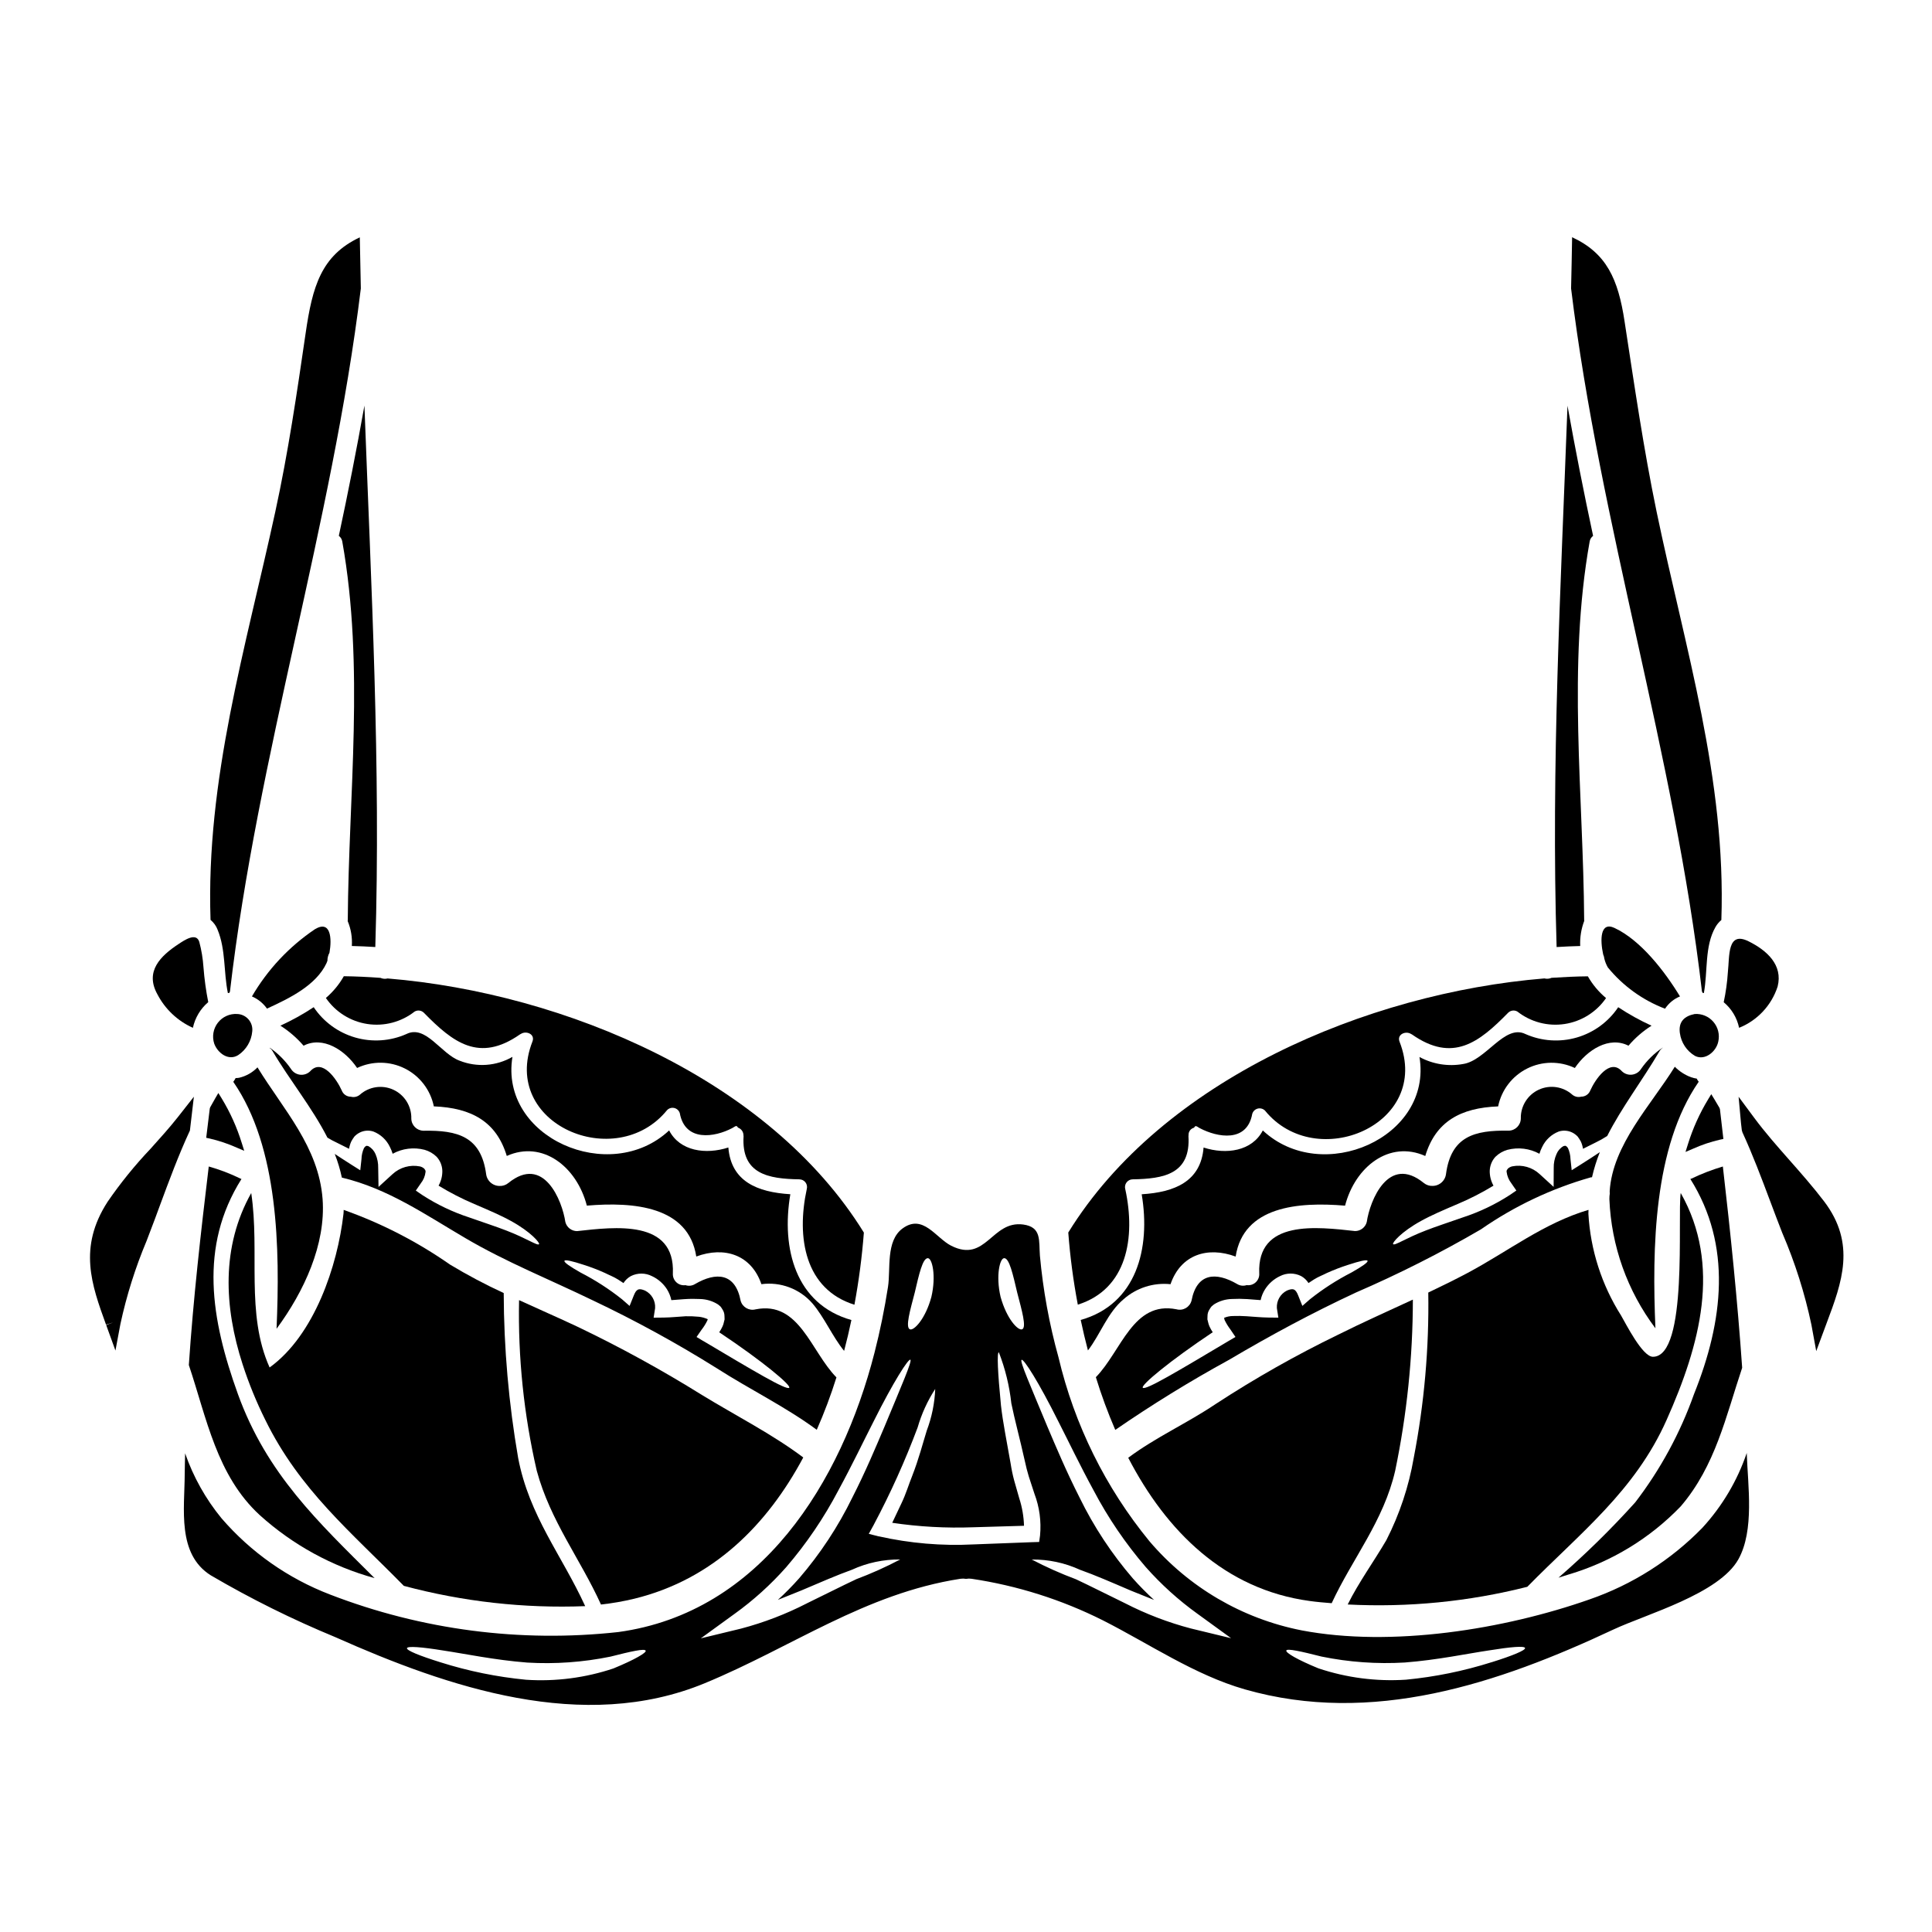 <?xml version="1.0" encoding="UTF-8"?>
<!-- Uploaded to: SVG Repo, www.svgrepo.com, Generator: SVG Repo Mixer Tools -->
<svg fill="#000000" width="800px" height="800px" version="1.1" viewBox="144 144 512 512" xmlns="http://www.w3.org/2000/svg">
 <g>
  <path d="m230.36 408.47c2.551 3.715 6.519 6.211 10.973 6.894 4.453 0.684 8.992-0.504 12.539-3.285 0.789-0.465 1.789-0.344 2.445 0.297 7.703 7.871 14.648 13.328 25.5 5.734 0.051-0.051 0.133-0.051 0.211-0.105 1.43-0.945 3.852 0.055 3.07 2.019-8.562 21.891 22.133 34.867 35.676 18.176h0.004c0.492-0.516 1.219-0.734 1.91-0.57 0.691 0.16 1.25 0.676 1.461 1.355 1.398 7.699 9.262 6.406 13.867 3.984 0.395-0.188 0.789-0.562 1.129-0.562h0.027c0.16 0 0.324 0.395 0.484 0.457 0.82 0.32 1.363 1.109 1.371 1.988v0.082c0 0.051 0.027 0.105 0.027 0.16-0.621 10.066 6.543 11.309 14.809 11.441v0.004c0.629 0.008 1.219 0.305 1.598 0.805 0.379 0.5 0.504 1.148 0.344 1.754-2.801 12.898-0.484 26.574 12.625 30.668 1.176-6.32 2.008-12.703 2.504-19.117-24.973-40.449-79.07-63.469-126.21-67.348-0.637 0.164-1.312 0.105-1.914-0.16-3.285-0.242-6.519-0.395-9.695-0.434-1.238 2.18-2.844 4.129-4.75 5.762z"/>
  <path d="m442.2 459.12c-0.16-0.609-0.035-1.258 0.344-1.762 0.379-0.508 0.969-0.809 1.598-0.824 8.293-0.133 15.43-1.398 14.809-11.469 0-0.055 0.027-0.133 0.027-0.188v-0.191c0.012-0.836 0.57-1.566 1.371-1.801 0.16-0.055 0.324-0.457 0.484-0.457h0.027c0.352 0 0.727 0.375 1.129 0.562 4.606 2.426 12.469 3.906 13.867-3.793v-0.004c0.199-0.684 0.742-1.219 1.434-1.402 0.691-0.18 1.426 0.016 1.938 0.516 13.543 16.668 44.238 3.66 35.676-18.227-0.789-1.969 1.641-2.992 3.07-2.047 0.078 0.051 0.16 0.051 0.211 0.105 10.852 7.594 17.797 2.102 25.5-5.762h0.004c0.656-0.641 1.656-0.762 2.445-0.297 3.543 2.777 8.07 3.969 12.52 3.289 4.445-0.68 8.414-3.164 10.965-6.871-1.938-1.617-3.57-3.57-4.82-5.762-3.176 0.027-6.379 0.188-9.613 0.395-0.602 0.266-1.273 0.324-1.914 0.16-47.145 3.879-101.24 26.898-126.17 67.34 0.488 6.414 1.332 12.797 2.527 19.117 13.059-4.109 15.379-17.758 12.574-30.629z"/>
  <path d="m562.77 394.71c-0.102-2.277 0.266-4.555 1.078-6.691 0-0.055-0.027-0.082-0.027-0.133-0.215-33.457-4.473-67.156 1.453-100.37 0.098-0.602 0.426-1.145 0.914-1.508-2.453-11.469-4.723-22.965-6.785-34.492-1.773 47.797-4.359 95.613-2.883 143.46 2.098-0.133 4.176-0.219 6.25-0.273z"/>
  <path d="m595.05 406.77c0.027 0.055 0.055 0.082 0.055 0.109 0.051 0.074 0.086 0.156 0.113 0.238 0.105 0.027 0.238 0.027 0.324 0.055 1.074-5.762 0.16-12.387 3.066-17.477l-0.004 0.004c0.41-0.719 0.945-1.355 1.574-1.887 1.297-37.293-9.641-72.082-17.152-108.16-3.473-16.746-5.902-33.605-8.504-50.516-1.695-11.176-4.766-18.039-13.895-22.266-0.082 4.523-0.16 9.055-0.273 13.57 7.648 62.762 27.387 123.43 34.68 186.3z"/>
  <path d="m206.89 412.72c-1.996-0.137-3.926 0.73-5.152 2.309-1.227 1.582-1.586 3.664-0.961 5.562 0.941 2.531 3.797 4.633 6.356 3.019 2.125-1.422 3.488-3.727 3.715-6.273 0.129-1.145-0.223-2.293-0.973-3.168s-1.832-1.402-2.984-1.449z"/>
  <path d="m548.75 564.52c13.949-14.219 28.539-25.391 36.914-44.215 8.883-19.902 14.594-41.008 3.742-60.152-0.918 6.168 2.047 43.484-7.379 43.406-2.797-0.027-7.188-8.832-8.426-10.934-5.137-8.109-8.121-17.395-8.66-26.977 0-0.352 0.027-0.672 0.027-1.023-11.809 3.5-21.164 10.902-31.988 16.691-3.449 1.832-6.945 3.543-10.473 5.223 0.23 14.695-1.059 29.379-3.852 43.809-1.305 7.586-3.75 14.93-7.246 21.785-3.367 5.762-7.293 11.121-10.258 17.07 16.012 0.828 32.055-0.75 47.598-4.684z"/>
  <path d="m198.65 445.53 0.879 0.184c2.477 0.574 4.898 1.383 7.223 2.422l1.969 0.84-0.641-2.039-0.004-0.004c-1.281-4.164-3.078-8.156-5.348-11.879l-0.863-1.395-0.828 1.414c-0.461 0.789-0.895 1.574-1.332 2.363l-0.113 0.352c-0.297 2.289-0.566 4.559-0.836 6.848z"/>
  <path d="m214.75 411.29c5.953-2.715 13.035-6.164 15.781-12.059 0.082-0.188 0.16-0.395 0.242-0.621-0.004-0.742 0.184-1.473 0.539-2.125 0.672-3.742 0.375-8.777-3.879-6.219h0.004c-6.828 4.602-12.523 10.688-16.672 17.797 1.602 0.688 2.981 1.805 3.984 3.227z"/>
  <path d="m599.68 437.6c-0.434-0.762-0.867-1.5-1.336-2.258l-0.84-1.371-0.84 1.371h0.004c-2.262 3.731-4.059 7.723-5.352 11.891l-0.641 2.043 1.969-0.84c2.312-1.039 4.723-1.852 7.191-2.418l0.879-0.184-0.91-7.871z"/>
  <path d="m589.43 543.18c9.18-10.746 11.926-23.777 16.262-36.703-1.238-17.82-3.07-35.57-5.117-53.34l0.004-0.004c-2.856 0.848-5.637 1.922-8.32 3.207-0.094 0.047-0.195 0.086-0.297 0.109 11.09 17.637 8.75 37.641 0.969 57-3.66 10.328-8.922 20.016-15.59 28.707-6.363 7.059-13.152 13.719-20.328 19.949 0.945-0.324 1.914-0.566 2.824-0.891v0.004c11.258-3.356 21.457-9.57 29.594-18.039z"/>
  <path d="m571.87 389.92c-3.848-1.805-3.848 3.203-3.016 7 0.164 0.375 0.273 0.773 0.324 1.18 0.199 0.801 0.508 1.57 0.918 2.285 4.012 4.906 9.238 8.676 15.156 10.934 0.965-1.457 2.344-2.594 3.961-3.258-4.121-6.777-10.445-14.91-17.344-18.141z"/>
  <path d="m430.4 493.8c0.566 2.691 1.211 5.383 1.914 8.082 3.336-4.328 5.168-9.988 9.445-13.57 3.406-3.016 7.918-4.461 12.441-3.988 2.719-7.871 9.84-10.066 17.258-7.324 2.074-13.328 16.562-14.539 29-13.488 2.691-10.367 11.77-17.395 21.254-13.164 2.719-9.102 9.344-12.766 19.305-13.141l0.004-0.004c0.887-4.348 3.723-8.047 7.688-10.031 3.969-1.988 8.629-2.039 12.641-0.145 3.281-4.848 9.129-8.508 14.219-5.902h-0.004c1.758-2.066 3.82-3.856 6.109-5.305-3.066-1.398-6.019-3.035-8.828-4.898-2.606 3.887-6.5 6.731-10.996 8.031-4.496 1.301-9.309 0.973-13.586-0.922-5.512-2.719-10.473 7.027-16.531 7.941-3.953 0.711-8.027 0.055-11.555-1.859 3.5 21.352-25.797 34.168-41.52 19.469-2.856 5.512-9.723 6.465-15.695 4.523-0.727 8.992-7.648 11.848-16.402 12.387 2.418 14.383-1.402 29.137-16.16 33.309z"/>
  <path d="m604.88 416.38c4.856-1.949 8.594-5.953 10.207-10.93 1.457-5.734-2.856-9.586-7.672-11.98-5.738-2.856-5.039 3.938-5.512 8.184-0.176 2.672-0.543 5.328-1.102 7.945 2.086 1.738 3.523 4.125 4.078 6.781z"/>
  <path d="m217.29 496.14c7.293-9.879 13.082-22.371 12.203-34.359-1.047-13.867-10.336-23.641-17.258-34.922l-0.004 0.004c-1.316 1.363-2.996 2.32-4.844 2.754-0.312 0.055-0.625 0.082-0.941 0.082-0.082 0.168-0.172 0.328-0.273 0.484-0.133 0.16-0.238 0.352-0.352 0.512 12.004 17.355 12.383 44.258 11.469 65.445z"/>
  <path d="m599.37 419.99c0.406-1.84-0.078-3.766-1.309-5.195-1.227-1.43-3.059-2.199-4.941-2.074-2.719 0.539-4.359 2.019-3.938 5.062h0.004c0.336 2.535 1.828 4.773 4.039 6.059 2.672 1.32 5.633-1.211 6.144-3.852z"/>
  <path d="m469.72 504.36c10.93-6.465 22.043-12.441 33.551-17.797v-0.004c11.391-4.922 22.477-10.523 33.199-16.773 8.875-6.168 18.711-10.824 29.105-13.777 0.105-0.02 0.215-0.027 0.324-0.023 0.516-2.269 1.211-4.492 2.074-6.652-1.535 1.023-3.258 2.152-5.199 3.367l-2.258 1.426-0.32-2.953c-0.027-1.016-0.258-2.012-0.676-2.938-0.105-0.16-0.238-0.27-0.324-0.395-0.133-0.027-0.188-0.188-0.27-0.16-0.133-0.109-0.324 0.023-0.594 0.051h0.004c-0.844 0.477-1.496 1.23-1.855 2.129-0.512 1.152-0.758 2.402-0.727 3.66l-0.027 5.012-3.715-3.394c-1.945-1.805-4.641-2.566-7.242-2.047-0.441 0.098-0.852 0.312-1.18 0.621-0.16 0.27-0.395 0.43-0.324 0.836v-0.004c0.137 1.109 0.574 2.164 1.262 3.043l1.32 1.914-1.773 1.211c-3.859 2.496-8.023 4.481-12.387 5.906-3.824 1.348-7.164 2.422-9.84 3.473-5.41 2.074-8.266 4.121-8.66 3.609-0.324-0.273 2.074-3.231 7.457-6.168 2.664-1.48 6.008-2.91 9.668-4.469 3.273-1.379 6.441-3 9.477-4.852-0.668-1.191-1.012-2.535-0.996-3.902 0.035-1.391 0.57-2.719 1.508-3.746 0.895-0.879 1.996-1.516 3.203-1.855 2.852-0.738 5.875-0.363 8.457 1.051 0.188-0.621 0.43-1.227 0.727-1.805 0.887-1.875 2.457-3.34 4.391-4.09 1.184-0.383 2.469-0.285 3.582 0.266 0.531 0.266 1.012 0.621 1.422 1.051 0.309 0.414 0.59 0.844 0.84 1.297 0.285 0.625 0.484 1.285 0.59 1.965 1.156-0.59 2.289-1.129 3.285-1.641 1.078-0.516 2.121-1.098 3.125-1.75 3.824-7.566 9.184-14.512 13.84-22.434l-0.004-0.004c0.223-0.367 0.516-0.688 0.863-0.941-0.023 0-0.023-0.027-0.023-0.027-2.227 1.496-4.152 3.394-5.684 5.598-0.52 0.852-1.398 1.418-2.391 1.547-0.988 0.125-1.98-0.203-2.699-0.895-3.231-3.582-7.109 2.231-8.371 5.062v-0.004c-0.379 1.012-1.348 1.68-2.426 1.672-0.816 0.215-1.688 0.023-2.34-0.512-2.434-2.18-5.93-2.707-8.898-1.34-2.965 1.371-4.836 4.371-4.758 7.637-0.023 1.773-1.457 3.207-3.231 3.227-9.074-0.16-15.293 1.512-16.609 11.578-0.285 1.883-1.988 3.219-3.883 3.043h-0.188l-0.395-0.078c-0.074-0.004-0.148-0.023-0.215-0.055-0.141-0.031-0.273-0.086-0.395-0.16-0.082-0.027-0.137-0.055-0.215-0.082s-0.055-0.051-0.082-0.051h-0.004c-0.164-0.102-0.328-0.207-0.484-0.324-9.395-7.648-14.297 4.656-15.129 10.34-0.363 1.41-1.641 2.394-3.098 2.394-10.016-1.102-26.012-3.148-25.391 11.23v-0.004c0.062 0.883-0.281 1.746-0.93 2.348-0.645 0.602-1.531 0.879-2.406 0.75-0.848 0.285-1.773 0.176-2.531-0.293-5.602-3.258-10.691-2.965-12.09 4.441l-0.004-0.004c-0.469 1.719-2.242 2.731-3.957 2.266-11.547-2.312-14.594 11.039-21.379 17.988h-0.004c1.457 4.746 3.172 9.414 5.144 13.973 9.73-6.703 19.797-12.906 30.16-18.578zm-4.328-7.297-0.004-0.004c-0.324-0.488-0.613-1-0.859-1.531-0.18-0.398-0.309-0.816-0.395-1.242l-0.16-0.645c0-0.27 0.027-0.59 0.027-0.891 0-0.621 0.188-1.23 0.535-1.746 0.152-0.281 0.332-0.543 0.539-0.789 0.215-0.188 0.434-0.352 0.645-0.539 1.414-0.895 3.047-1.387 4.723-1.43 1.363-0.07 2.731-0.062 4.094 0.027 1.238 0.082 2.426 0.188 3.543 0.27 0.219-1.023 0.617-2 1.18-2.883 0.957-1.504 2.324-2.707 3.938-3.469 1.754-0.902 3.836-0.91 5.602-0.027 0.801 0.441 1.477 1.082 1.965 1.855 0.488-0.324 1.023-0.672 1.484-0.969 1.156-0.727 2.363-1.156 3.394-1.695 1.824-0.824 3.691-1.543 5.602-2.152 3.121-1.023 4.981-1.457 5.168-1.078s-1.402 1.48-4.254 3.098h-0.004c-3.898 2-7.59 4.379-11.02 7.109l-1.992 1.746-1.105-2.754c-0.672-1.695-1.289-2.047-3.016-1.297-1.723 0.883-2.758 2.703-2.637 4.633l0.395 2.531-2.613-0.027c-2.125-0.027-3.988-0.242-5.867-0.352h-0.004c-1.176-0.082-2.359-0.098-3.539-0.055-0.812 0.004-1.617 0.168-2.363 0.488l0.051 0.16c0.055 0.133 0 0.238 0.109 0.457 0.422 0.863 0.926 1.684 1.508 2.449l1.348 1.996-1.832 1.074c-13.086 7.781-22.043 13.168-22.727 12.387-0.586-0.652 7.035-7.035 18.531-14.711z"/>
  <path d="m491.04 568.27c1.91 0.273 3.879 0.434 5.867 0.594 5.547-11.93 13.777-21.781 16.832-35.113v0.004c3.102-14.918 4.672-30.109 4.684-45.344-6.625 3.07-13.277 6.031-19.789 9.289-11.219 5.441-22.078 11.59-32.512 18.406-7.477 5.039-15.941 8.832-23.129 14.219 10.105 19.477 25.535 34.879 48.047 37.945z"/>
  <path d="m593.82 430.17-0.16-0.324h-0.004c-0.492-0.078-0.977-0.195-1.453-0.348-1.645-0.602-3.133-1.559-4.363-2.801-6.297 10.152-16.48 20.652-17.258 32.984 0.051 0.441 0.031 0.887-0.055 1.32 0 0.238-0.023 0.512-0.023 0.789v-0.004c0.492 12.383 4.75 24.324 12.199 34.223-0.887-21.164-0.512-48.02 11.473-65.336-0.133-0.152-0.223-0.344-0.355-0.504z"/>
  <path d="m251.02 564.27c15.66 4.191 31.863 6.004 48.062 5.375-6.191-13.516-14.836-23.883-17.77-39.285-2.496-14.43-3.777-29.047-3.824-43.691-4.883-2.254-9.637-4.773-14.242-7.551-8.695-6.07-18.172-10.945-28.168-14.484-0.023 0.352 0 0.672-0.051 1.023-1.574 13.867-7.754 32.199-19.578 40.738-6.406-14.246-2.531-30.562-4.871-46.23-7.969 14.219-7.215 30.156-2.285 45.398v-0.004c1.641 5.062 3.656 9.992 6.027 14.758 9.074 18.504 22.672 29.648 36.699 43.953z"/>
  <path d="m195.38 434.64-4.223 5.379c-2.277 2.887-4.699 5.562-7.242 8.395-4.16 4.379-7.969 9.074-11.391 14.055-7.852 12.113-4.246 22.043-0.43 32.562l1.895-0.566-1.852 0.672 2.457 6.773 1.328-7.086v0.004c1.625-7.523 3.945-14.883 6.926-21.98 0.738-1.922 1.48-3.871 2.223-5.856l1.238-3.356c2.461-6.648 5-13.527 8.02-20.035z"/>
  <path d="m201.67 390.4c2.18 5.277 1.574 11.23 2.719 16.773 0.133-0.027 0.238-0.027 0.395-0.055 0.02-0.082 0.055-0.164 0.105-0.238 0-0.027 0.027-0.055 0.055-0.109v-0.027c7.293-62.871 27.031-123.54 34.68-186.3-0.109-4.527-0.188-9.02-0.273-13.543-10.258 4.816-12.57 13.082-14.352 25.391-2.312 15.859-4.633 31.688-8.051 47.363-7.809 35.949-18.422 70.977-17.152 108.13h0.004c0.84 0.691 1.484 1.594 1.871 2.613z"/>
  <path d="m207.05 513.45c-7.164-19.844-10.34-39.07 0.941-57-0.086-0.043-0.176-0.078-0.27-0.109-2.695-1.32-5.508-2.391-8.398-3.207-2.102 17.477-4.094 35.031-5.277 52.617 4.723 14.055 7.375 29.297 18.82 39.797 8.699 7.848 19.105 13.555 30.398 16.668-14.918-14.863-28.539-27.547-36.215-48.766z"/>
  <path d="m606.91 529.04c-2.5 7.363-6.508 14.121-11.77 19.848-8.34 8.559-18.566 15.047-29.859 18.957-22.645 7.969-52.508 12.766-76.391 8.211v-0.004c-15.711-3.094-29.906-11.418-40.281-23.613-11.637-14.203-19.879-30.871-24.098-48.738-2.449-8.816-4.098-17.84-4.926-26.953-0.297-4.012 0.484-7.566-4.418-8.238-8.398-1.133-9.84 10.285-19.09 5.625-4.094-2.07-7.477-8.562-12.898-4.578-4.473 3.285-3.125 10.746-3.848 15.457-0.918 5.867-2.102 11.715-3.582 17.477-8.777 34.242-30.023 68.848-67.906 74.02h-0.004c-25.879 2.852-52.066-0.559-76.359-9.938-11.117-4.258-21.004-11.203-28.781-20.219-4.203-5.125-7.465-10.949-9.641-17.207-0.027 1.836-0.109 3.664-0.109 5.512-0.027 9.156-2.098 21.191 6.945 26.844v-0.004c10.586 6.203 21.59 11.664 32.934 16.348 29.941 13.328 65.73 25.523 97.93 12.227 23.223-9.59 42.41-23.75 67.773-27.684 0.492-0.07 0.992-0.062 1.48 0.027 0.48-0.09 0.973-0.098 1.453-0.027 12.117 1.809 23.867 5.527 34.816 11.02 12.227 6.195 24.34 14.488 37.59 18.281 33.711 9.668 67.102-1.48 97.715-15.859 8.75-4.094 28.004-9.422 33.121-18.633 4.25-7.676 2.504-19.469 2.207-27.844zm-196.75-51.613c1.32 0.055 2.258 4.199 3.418 9.156 1.211 4.656 2.531 9.207 1.297 9.695-1.078 0.43-4.094-2.754-5.711-8.594-1.32-5.629-0.188-10.344 0.996-10.258zm-23.75 9.16c1.156-4.957 2.098-9.102 3.445-9.156 1.18-0.082 2.289 4.633 0.973 10.258-1.574 5.844-4.633 9.02-5.684 8.594-1.281-0.496 0.055-5.047 1.266-9.695zm-79.781 99.547c-7.473 2.508-15.359 3.535-23.223 3.016-7.707-0.742-15.316-2.293-22.699-4.633-5.602-1.746-8.992-3.148-8.855-3.738 0.137-0.59 3.82-0.324 9.586 0.617 5.789 0.863 13.648 2.531 22.293 3.203 7.383 0.438 14.793-0.094 22.039-1.574 5.512-1.402 9.102-2.207 9.344-1.574 0.238 0.527-2.91 2.383-8.484 4.676zm64.156-23.562c-3.637 1.695-7.941 3.906-12.953 6.328v0.004c-5.555 2.852-11.406 5.098-17.445 6.691l-10.668 2.586 8.941-6.492h0.004c5.004-3.598 9.59-7.746 13.676-12.359 5.375-6.25 10.02-13.094 13.848-20.391 3.664-6.734 6.652-13.008 9.316-18.23 5.25-10.5 9.211-16.664 9.75-16.371 0.539 0.297-2.363 6.918-6.84 17.711-2.289 5.383-4.984 11.848-8.539 18.82-3.766 7.711-8.504 14.906-14.105 21.41-1.773 2-3.652 3.902-5.629 5.707 2.125-0.836 4.199-1.668 6.164-2.477 5.066-2.156 9.59-4.121 13.465-5.512 4.012-1.84 8.379-2.766 12.789-2.719-3.809 2.004-7.738 3.766-11.766 5.273zm6.086-11.414-2.637-0.672 1.32-2.398h-0.004c4.434-8.336 8.32-16.953 11.633-25.797 1.043-3.609 2.613-7.051 4.66-10.203-0.148 3.769-0.906 7.488-2.238 11.02-1.051 3.367-2.102 7.516-3.879 12.062-0.918 2.262-1.645 4.766-2.828 7.215-0.789 1.668-1.613 3.394-2.449 5.172h0.004c7.102 1.055 14.285 1.449 21.457 1.184 4.633-0.133 9.121-0.266 13.465-0.395-0.074-2.481-0.5-4.938-1.266-7.297-0.43-1.574-0.891-3.121-1.32-4.629-0.215-0.754-0.395-1.574-0.566-2.363-0.172-0.789-0.27-1.484-0.395-2.207-1.023-5.844-2.074-10.984-2.559-15.379-0.863-8.805-1.105-14.055-0.566-14.105 1.691 4.352 2.805 8.902 3.312 13.543 0.863 4.254 2.262 9.367 3.543 15.129 0.188 0.727 0.352 1.457 0.512 2.207 0.211 0.672 0.352 1.348 0.59 2.102 0.484 1.453 0.969 2.988 1.48 4.523 1.332 3.519 1.836 7.297 1.484 11.043l-0.242 1.723-1.859 0.055c-4.957 0.184-10.152 0.395-15.48 0.59-8.449 0.434-16.914-0.285-25.164-2.141zm82.719 24.402c-6.043-1.59-11.891-3.832-17.449-6.688-5.012-2.426-9.316-4.633-12.953-6.328v-0.004c-4.027-1.5-7.957-3.254-11.77-5.25 4.414-0.051 8.781 0.879 12.793 2.719 3.879 1.375 8.398 3.336 13.461 5.512 1.969 0.789 4.043 1.641 6.168 2.477-1.973-1.805-3.852-3.707-5.629-5.707-5.594-6.496-10.332-13.684-14.098-21.387-3.543-6.977-6.25-13.438-8.539-18.82-4.473-10.797-7.402-17.395-6.84-17.711 0.562-0.32 4.5 5.832 9.75 16.348 2.676 5.227 5.652 11.5 9.316 18.219 3.828 7.285 8.473 14.113 13.84 20.352 4.086 4.613 8.672 8.758 13.676 12.359l8.941 6.492zm79.699 8.938v0.004c-7.383 2.34-14.988 3.891-22.699 4.633-7.863 0.516-15.75-0.508-23.223-3.016-5.574-2.289-8.723-4.148-8.48-4.723 0.238-0.574 3.824 0.211 9.344 1.613 7.246 1.48 14.656 2.012 22.043 1.574 8.66-0.672 16.504-2.344 22.293-3.203 5.789-0.941 9.422-1.238 9.59-0.645 0.164 0.594-3.258 2.023-8.859 3.773z"/>
  <path d="m627.38 462.34c-2.926-3.832-6.078-7.41-9.133-10.871-3.32-3.762-6.453-7.32-9.328-11.191l-4.172-5.625 0.633 6.981c0.047 0.551 0.121 1.105 0.219 1.879l0.164 0.57c2.715 5.902 5.059 12.137 7.324 18.168 1.074 2.867 2.152 5.727 3.269 8.578h0.004c3.352 7.797 5.922 15.91 7.676 24.215l1.285 7.019 2.754-7.414c4.062-10.812 7.879-21.047-0.695-32.309z"/>
  <path d="m195.12 416.38c0.57-2.652 2-5.047 4.066-6.809-0.605-3.059-1.027-6.152-1.266-9.266-0.152-2.262-0.523-4.5-1.105-6.691-0.809-2.613-3.938-0.461-5.492 0.562-4.766 3.141-8.988 7.234-5.625 13.297 2.043 3.949 5.363 7.09 9.422 8.906z"/>
  <path d="m312.12 567.67c20.789-5.09 35.168-19.496 44.754-37.426-8.184-6.168-18.105-11.203-26.844-16.559h-0.004c-10.66-6.641-21.684-12.684-33.012-18.105-5.09-2.398-10.312-4.66-15.457-7.031-0.305 15.203 1.27 30.387 4.691 45.207 3.609 13.332 11.523 23.344 17.02 35.465v-0.004c2.981-0.328 5.938-0.844 8.852-1.547z"/>
  <path d="m331.61 493.21 0.027-0.027h-0.027z"/>
  <path d="m234.71 287.52c5.922 33.227 1.668 66.914 1.453 100.37 0 0.078-0.027 0.105-0.027 0.188l-0.004 0.004c0.879 2.09 1.258 4.356 1.109 6.617 2.07 0.055 4.144 0.137 6.219 0.273 1.48-47.852-1.102-95.668-2.883-143.49-2.047 11.551-4.328 23.051-6.785 34.52 0.496 0.367 0.824 0.914 0.918 1.523z"/>
  <path d="m369.63 493.82c-14.785-4.172-18.633-18.93-16.184-33.336-8.777-0.539-15.695-3.394-16.426-12.387-5.977 1.941-12.844 0.996-15.695-4.523-15.723 14.699-45.02 1.887-41.52-19.496l-0.004 0.004c-4.258 2.453-9.402 2.828-13.973 1.023-4.957-1.777-8.965-9.613-14.109-7.086v0.004c-4.281 1.898-9.094 2.227-13.59 0.926-4.496-1.301-8.391-4.144-10.996-8.035-2.812 1.859-5.762 3.496-8.828 4.898 2.297 1.457 4.367 3.246 6.144 5.309 5.062-2.609 10.906 1.051 14.188 5.902 4.012-1.898 8.676-1.848 12.641 0.137 3.969 1.988 6.805 5.688 7.691 10.039 9.988 0.395 16.586 4.043 19.332 13.141 9.445-4.227 18.527 2.797 21.219 13.164 12.438-1.051 26.926 0.16 29 13.488 7.43-2.754 14.562-0.512 17.258 7.324l0.004 0.004c5.074-0.68 10.148 1.23 13.516 5.09 3.176 3.715 5.277 8.75 8.398 12.594 0.719-2.715 1.367-5.461 1.934-8.184z"/>
  <path d="m365.67 509.03c-6.812-6.918-9.84-20.352-21.43-18.039-1.719 0.449-3.477-0.559-3.961-2.266-1.402-7.402-6.492-7.699-12.086-4.441v0.004c-0.762 0.469-1.688 0.578-2.535 0.293-0.875 0.125-1.758-0.152-2.406-0.754-0.648-0.602-0.988-1.461-0.934-2.344 0.621-14.379-15.375-12.332-25.363-11.23v0.004c-1.465 0.012-2.754-0.977-3.125-2.394-0.836-5.684-5.734-17.988-15.129-10.34-0.156 0.117-0.316 0.223-0.484 0.324-0.027 0-0.055 0.027-0.082 0.051-0.027 0.023-0.133 0.055-0.215 0.082h-0.004c-0.121 0.074-0.254 0.129-0.391 0.16-0.07 0.035-0.145 0.055-0.219 0.055l-0.395 0.078h-0.184c-1.895 0.176-3.598-1.16-3.883-3.039-1.32-10.066-7.539-11.742-16.609-11.578v-0.004c-1.773-0.02-3.207-1.453-3.231-3.227 0.078-3.266-1.789-6.266-4.758-7.637-2.965-1.367-6.461-0.84-8.895 1.34-0.66 0.543-1.539 0.734-2.363 0.512-1.078 0.008-2.047-0.66-2.426-1.672-1.262-2.828-5.141-8.66-8.371-5.062v0.004c-0.719 0.691-1.711 1.02-2.699 0.895-0.988-0.129-1.867-0.695-2.391-1.547-1.512-2.191-3.41-4.09-5.602-5.606 0 0.027-0.027 0.055-0.027 0.082 0.328 0.219 0.598 0.516 0.789 0.859 4.441 7.566 10.445 14.891 14.512 22.887v0.004c0.789 0.484 1.605 0.926 2.449 1.316 1 0.512 2.129 1.051 3.285 1.641 0.109-0.68 0.309-1.34 0.594-1.965 0.25-0.453 0.527-0.887 0.836-1.297 0.41-0.43 0.891-0.785 1.426-1.051 1.113-0.551 2.398-0.648 3.582-0.266 1.93 0.75 3.5 2.215 4.387 4.09 0.297 0.578 0.539 1.184 0.73 1.805 2.578-1.414 5.602-1.789 8.453-1.051 1.207 0.34 2.309 0.977 3.203 1.855 0.938 1.027 1.477 2.356 1.508 3.746 0.016 1.367-0.328 2.711-0.996 3.902 3.035 1.859 6.203 3.484 9.48 4.871 3.66 1.574 7.004 2.988 9.668 4.469 5.383 2.938 7.781 5.902 7.477 6.168-0.395 0.512-3.258-1.535-8.66-3.609-2.691-1.051-6.031-2.125-9.84-3.473h0.004c-4.367-1.426-8.531-3.41-12.387-5.906l-1.773-1.211 1.32-1.914h-0.004c0.703-0.875 1.141-1.93 1.266-3.043 0.051-0.395-0.16-0.566-0.328-0.836l0.004 0.004c-0.332-0.309-0.738-0.523-1.184-0.621-2.602-0.512-5.293 0.25-7.242 2.047l-3.715 3.394-0.086-5.019c0.031-1.254-0.207-2.504-0.699-3.66-0.375-0.898-1.039-1.645-1.883-2.129-0.273-0.027-0.461-0.16-0.594-0.051-0.078-0.027-0.133 0.133-0.27 0.16-0.082 0.133-0.215 0.238-0.324 0.395h0.004c-0.414 0.922-0.641 1.914-0.664 2.926l-0.324 2.961-2.262-1.426c-1.641-1.051-3.125-1.992-4.5-2.91 0.805 2.035 1.434 4.133 1.883 6.273 12.203 2.91 22.043 9.773 32.742 16.047 10.797 6.356 22.484 11.02 33.738 16.48h0.004c11.355 5.387 22.391 11.43 33.039 18.105 8.535 5.469 18.172 10.18 26.332 16.207v0.004c1.996-4.527 3.738-9.164 5.215-13.883zm-35.246-9.613-1.832-1.102 1.348-1.941c0.586-0.75 1.094-1.562 1.508-2.426 0.109-0.211 0.055-0.211 0.109-0.352v0.004c-0.734-0.336-1.516-0.555-2.316-0.645-1.18-0.113-2.363-0.16-3.543-0.137-1.887 0.105-3.742 0.324-5.84 0.352l-2.641 0.027 0.395-2.531h-0.004c0.133-1.934-0.906-3.758-2.637-4.633-1.723-0.75-2.344-0.395-3.016 1.297l-1.105 2.754-1.992-1.746c-3.43-2.731-7.121-5.109-11.02-7.109-2.856-1.617-4.418-2.719-4.254-3.098 0.16-0.379 2.047 0.055 5.172 1.078 1.902 0.609 3.773 1.328 5.594 2.152 1.051 0.539 2.234 0.969 3.394 1.695 0.461 0.297 0.996 0.645 1.484 0.969 0.488-0.773 1.164-1.414 1.969-1.855 1.766-0.883 3.844-0.875 5.602 0.027 1.621 0.758 2.992 1.961 3.957 3.469 0.555 0.887 0.945 1.863 1.156 2.883 1.129-0.078 2.312-0.184 3.543-0.27v0.004c1.363-0.094 2.731-0.102 4.094-0.031 1.676 0.043 3.309 0.535 4.723 1.43 0.211 0.188 0.457 0.352 0.645 0.539h0.004c0.203 0.246 0.383 0.512 0.539 0.789 0.348 0.516 0.531 1.125 0.535 1.746 0.027 0.301 0.027 0.621 0.027 0.891l-0.16 0.645h-0.004c-0.074 0.43-0.207 0.848-0.391 1.242-0.25 0.531-0.539 1.043-0.863 1.535 11.523 7.676 19.117 14.055 18.551 14.699-0.676 0.773-9.645-4.586-22.73-12.367z"/>
 </g>
</svg>